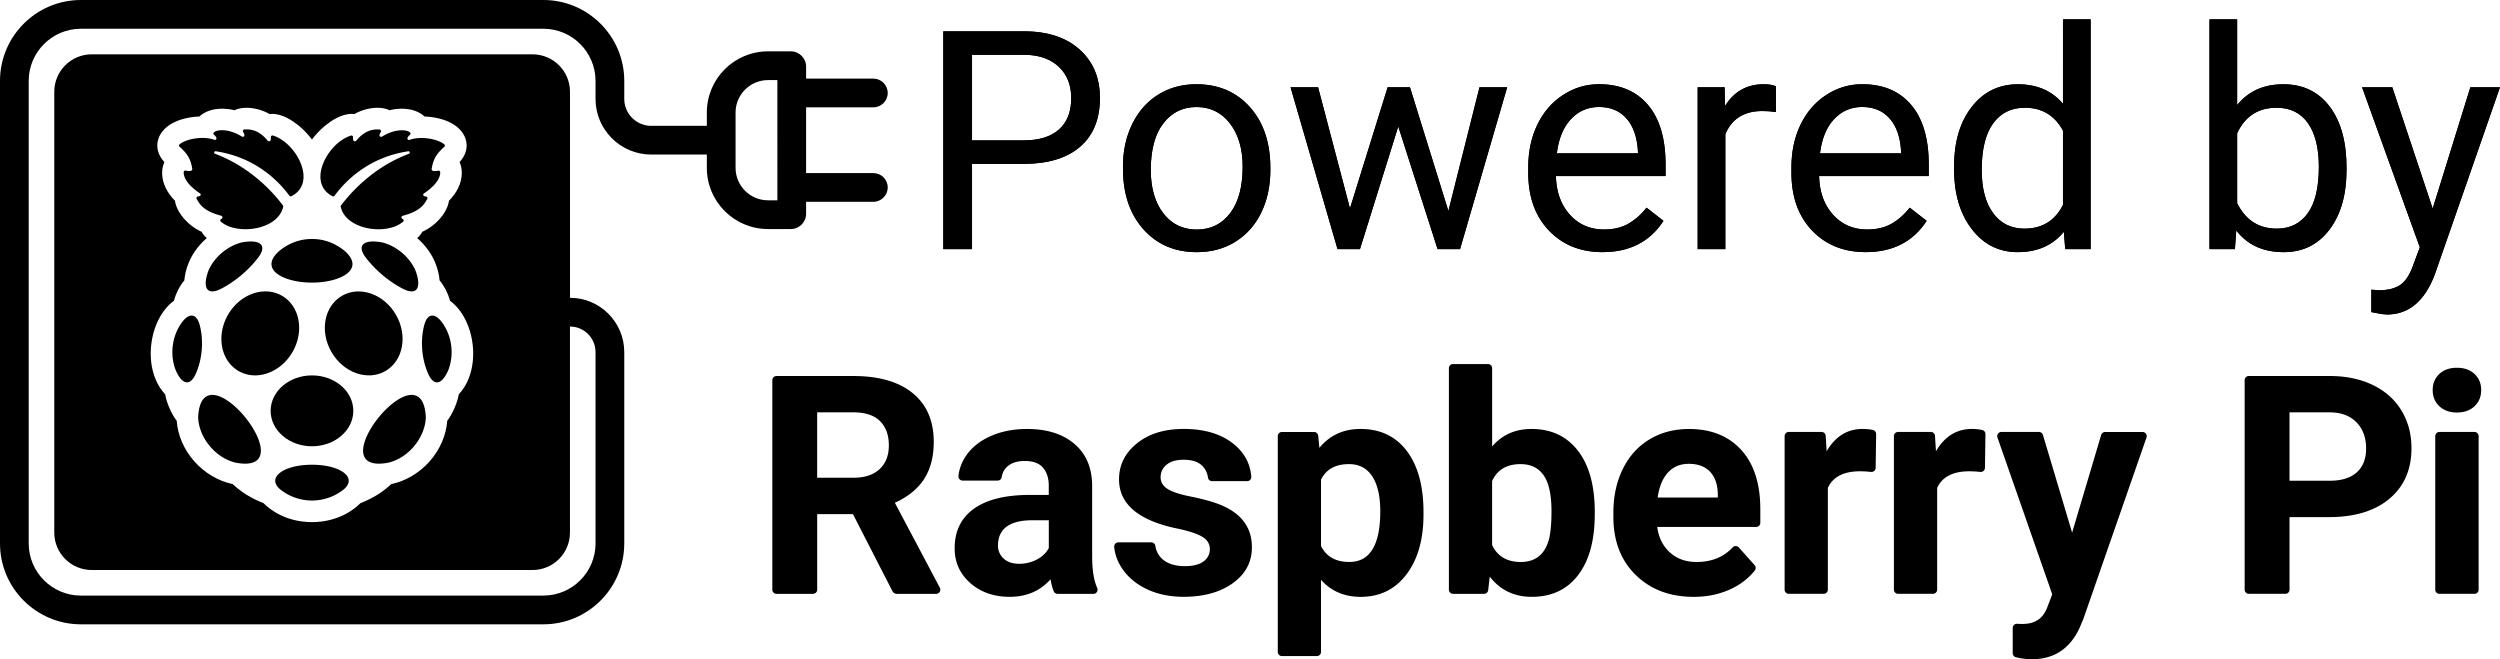 <?xml version="1.0" encoding="UTF-8" standalone="no"?>
<svg
   fill="currentColor"
   class="text-white"
   viewBox="0 0 962.25 253.74"
   version="1.1"
   id="svg4"
   sodipodi:docname="powered_by_rpi.svg"
   width="962.25"
   height="253.74"
   inkscape:version="1.4.1 (93de688d07, 2025-03-30)"
   xmlns:inkscape="http://www.inkscape.org/namespaces/inkscape"
   xmlns:sodipodi="http://sodipodi.sourceforge.net/DTD/sodipodi-0.dtd"
   xmlns="http://www.w3.org/2000/svg"
   xmlns:svg="http://www.w3.org/2000/svg">
  <defs
     id="defs4" />
  <sodipodi:namedview
     id="namedview4"
     pagecolor="#ffffff"
     bordercolor="#000000"
     borderopacity="0.25"
     inkscape:showpageshadow="2"
     inkscape:pageopacity="0.0"
     inkscape:pagecheckerboard="0"
     inkscape:deskcolor="#d1d1d1"
     inkscape:zoom="0.8333471"
     inkscape:cx="379.19374"
     inkscape:cy="203.39664"
     inkscape:window-width="1707"
     inkscape:window-height="999"
     inkscape:window-x="0"
     inkscape:window-y="0"
     inkscape:window-maximized="1"
     inkscape:current-layer="svg4" />
  <g
     id="g4"
     transform="translate(-0.79,-0.73)">
    <path
       d="M 374.92,63.8 V 96.62 H 363.86 V 12.78 h 30.92 c 9.17,0 16.36,2.34 21.57,7.03 5.2,4.68 7.8,10.88 7.8,18.6 0,8.14 -2.54,14.41 -7.63,18.8 -5.09,4.39 -12.37,6.59 -21.85,6.59 z m 0,-9.04 h 19.87 c 5.91,0 10.44,-1.39 13.59,-4.18 3.15,-2.79 4.72,-6.82 4.72,-12.09 0,-5 -1.58,-9 -4.72,-12 -3.15,-3 -7.47,-4.56 -12.96,-4.67 h -20.5 z m 58.1,10.13 c 0,-6.1 1.2,-11.59 3.6,-16.47 2.4,-4.88 5.74,-8.64 10.02,-11.29 4.28,-2.65 9.16,-3.97 14.66,-3.97 8.48,0 15.35,2.94 20.59,8.81 5.24,5.87 7.86,13.69 7.86,23.44 v 0.75 c 0,6.06 -1.16,11.51 -3.48,16.33 -2.33,4.82 -5.64,8.57 -9.96,11.26 -4.32,2.69 -9.28,4.03 -14.89,4.03 -8.45,0 -15.29,-2.94 -20.53,-8.81 -5.24,-5.87 -7.86,-13.65 -7.86,-23.32 v -0.76 z m 10.71,1.27 c 0,6.91 1.6,12.46 4.81,16.64 3.2,4.19 7.49,6.28 12.87,6.28 5.41,0 9.71,-2.12 12.9,-6.36 3.19,-4.24 4.78,-10.18 4.78,-17.82 0,-6.83 -1.62,-12.37 -4.87,-16.61 -3.25,-4.24 -7.55,-6.36 -12.93,-6.36 -5.26,0 -9.5,2.09 -12.73,6.28 -3.21,4.17 -4.83,10.16 -4.83,17.95 z m 114.54,15.78 11.98,-47.62 h 10.65 l -18.14,62.31 h -8.64 L 538.98,49.4 524.24,96.62 H 515.6 L 497.52,34.31 h 10.6 l 12.27,46.64 14.51,-46.64 h 8.58 z m 59.31,15.83 c -8.45,0 -15.32,-2.77 -20.62,-8.32 -5.3,-5.55 -7.95,-12.97 -7.95,-22.26 v -1.96 c 0,-6.18 1.18,-11.7 3.54,-16.56 2.36,-4.86 5.66,-8.66 9.9,-11.4 4.24,-2.75 8.84,-4.12 13.79,-4.12 8.1,0 14.4,2.67 18.89,8 4.49,5.33 6.74,12.97 6.74,22.92 v 4.43 h -42.21 c 0.15,6.14 1.95,11.1 5.38,14.89 3.43,3.78 7.8,5.67 13.1,5.67 3.76,0 6.95,-0.77 9.56,-2.3 2.61,-1.54 4.89,-3.57 6.85,-6.1 l 6.51,5.07 c -5.2,8.03 -13.03,12.04 -23.48,12.04 z m -1.32,-55.86 c -4.3,0 -7.91,1.57 -10.83,4.69 -2.92,3.13 -4.72,7.51 -5.41,13.16 h 31.21 v -0.81 c -0.31,-5.41 -1.77,-9.61 -4.38,-12.58 -2.61,-2.97 -6.14,-4.46 -10.59,-4.46 z m 68.07,1.96 c -1.61,-0.27 -3.36,-0.4 -5.24,-0.4 -6.99,0 -11.73,2.98 -14.22,8.93 V 96.63 H 654.22 V 34.31 h 10.37 l 0.17,7.2 c 3.49,-5.57 8.44,-8.35 14.86,-8.35 2.07,0 3.65,0.27 4.72,0.81 v 9.9 z m 34.55,53.9 c -8.45,0 -15.32,-2.77 -20.62,-8.32 -5.3,-5.55 -7.95,-12.97 -7.95,-22.26 v -1.96 c 0,-6.18 1.18,-11.7 3.54,-16.56 2.36,-4.86 5.66,-8.66 9.9,-11.4 4.24,-2.75 8.84,-4.12 13.79,-4.12 8.1,0 14.4,2.67 18.89,8 4.49,5.33 6.74,12.97 6.74,22.92 v 4.43 h -42.21 c 0.15,6.14 1.95,11.1 5.38,14.89 3.43,3.78 7.8,5.67 13.1,5.67 3.76,0 6.95,-0.77 9.56,-2.3 2.61,-1.54 4.89,-3.57 6.85,-6.1 l 6.51,5.07 c -5.21,8.03 -13.04,12.04 -23.48,12.04 z m -1.33,-55.86 c -4.3,0 -7.91,1.57 -10.83,4.69 -2.92,3.13 -4.72,7.51 -5.41,13.16 h 31.21 v -0.81 c -0.31,-5.41 -1.77,-9.61 -4.38,-12.58 -2.6,-2.97 -6.13,-4.46 -10.59,-4.46 z m 35.36,23.04 c 0,-9.56 2.26,-17.25 6.8,-23.06 4.53,-5.82 10.46,-8.72 17.79,-8.72 7.29,0 13.07,2.49 17.33,7.49 V 8.17 h 10.65 v 88.45 h -9.79 l -0.52,-6.68 c -4.26,5.22 -10.19,7.83 -17.79,7.83 -7.22,0 -13.1,-2.95 -17.65,-8.87 -4.55,-5.91 -6.82,-13.63 -6.82,-23.15 z m 10.65,1.21 c 0,7.07 1.46,12.59 4.38,16.58 2.92,3.99 6.95,5.99 12.09,5.99 6.76,0 11.69,-3.03 14.8,-9.1 V 51.01 c -3.19,-5.87 -8.08,-8.81 -14.68,-8.81 -5.22,0 -9.29,2.02 -12.21,6.05 -2.92,4.03 -4.38,10 -4.38,17.91 z m 140.4,0 c 0,9.52 -2.19,17.17 -6.56,22.95 -4.37,5.78 -10.25,8.67 -17.62,8.67 -7.87,0 -13.96,-2.78 -18.25,-8.35 l -0.52,7.2 h -9.79 V 8.17 h 10.65 v 33 c 4.3,-5.34 10.23,-8 17.79,-8 7.56,0 13.5,2.86 17.82,8.58 4.32,5.72 6.48,13.55 6.48,23.49 z m -10.65,-1.21 c 0,-7.26 -1.4,-12.86 -4.2,-16.82 -2.8,-3.96 -6.83,-5.93 -12.09,-5.93 -7.03,0 -12.07,3.26 -15.15,9.79 v 26.95 c 3.26,6.53 8.35,9.79 15.26,9.79 5.1,0 9.08,-1.98 11.92,-5.93 2.83,-3.96 4.26,-9.91 4.26,-17.85 z m 43.82,16.06 14.51,-46.7 h 11.4 l -25.05,71.92 c -3.88,10.37 -10.04,15.55 -18.48,15.55 l -2.02,-0.17 -3.97,-0.75 v -8.64 l 2.88,0.23 c 3.61,0 6.42,-0.73 8.44,-2.19 2.02,-1.46 3.67,-4.13 4.98,-8 l 2.36,-6.33 -22.23,-61.62 h 11.63 z"
       id="path1" />
    <path
       d="M 374.92,63.8 V 96.62 H 363.86 V 12.78 h 30.92 c 9.17,0 16.36,2.34 21.57,7.03 5.2,4.68 7.8,10.88 7.8,18.6 0,8.14 -2.54,14.41 -7.63,18.8 -5.09,4.39 -12.37,6.59 -21.85,6.59 z m 0,-9.04 h 19.87 c 5.91,0 10.44,-1.39 13.59,-4.18 3.15,-2.79 4.72,-6.82 4.72,-12.09 0,-5 -1.58,-9 -4.72,-12 -3.15,-3 -7.47,-4.56 -12.96,-4.67 h -20.5 z m 58.1,10.13 c 0,-6.1 1.2,-11.59 3.6,-16.47 2.4,-4.88 5.74,-8.64 10.02,-11.29 4.28,-2.65 9.16,-3.97 14.66,-3.97 8.48,0 15.35,2.94 20.59,8.81 5.24,5.87 7.86,13.69 7.86,23.44 v 0.75 c 0,6.06 -1.16,11.51 -3.48,16.33 -2.33,4.82 -5.64,8.57 -9.96,11.26 -4.32,2.69 -9.28,4.03 -14.89,4.03 -8.45,0 -15.29,-2.94 -20.53,-8.81 -5.24,-5.87 -7.86,-13.65 -7.86,-23.32 v -0.76 z m 10.71,1.27 c 0,6.91 1.6,12.46 4.81,16.64 3.2,4.19 7.49,6.28 12.87,6.28 5.41,0 9.71,-2.12 12.9,-6.36 3.19,-4.24 4.78,-10.18 4.78,-17.82 0,-6.83 -1.62,-12.37 -4.87,-16.61 -3.25,-4.24 -7.55,-6.36 -12.93,-6.36 -5.26,0 -9.5,2.09 -12.73,6.28 -3.21,4.17 -4.83,10.16 -4.83,17.95 z m 114.54,15.78 11.98,-47.62 h 10.65 l -18.14,62.31 h -8.64 L 538.98,49.4 524.24,96.62 H 515.6 L 497.52,34.31 h 10.6 l 12.27,46.64 14.51,-46.64 h 8.58 z m 59.31,15.83 c -8.45,0 -15.32,-2.77 -20.62,-8.32 -5.3,-5.55 -7.95,-12.97 -7.95,-22.26 v -1.96 c 0,-6.18 1.18,-11.7 3.54,-16.56 2.36,-4.86 5.66,-8.66 9.9,-11.4 4.24,-2.75 8.84,-4.12 13.79,-4.12 8.1,0 14.4,2.67 18.89,8 4.49,5.33 6.74,12.97 6.74,22.92 v 4.43 h -42.21 c 0.15,6.14 1.95,11.1 5.38,14.89 3.43,3.78 7.8,5.67 13.1,5.67 3.76,0 6.95,-0.77 9.56,-2.3 2.61,-1.54 4.89,-3.57 6.85,-6.1 l 6.51,5.07 c -5.2,8.03 -13.03,12.04 -23.48,12.04 z m -1.32,-55.86 c -4.3,0 -7.91,1.57 -10.83,4.69 -2.92,3.13 -4.72,7.51 -5.41,13.16 h 31.21 v -0.81 c -0.31,-5.41 -1.77,-9.61 -4.38,-12.58 -2.61,-2.97 -6.14,-4.46 -10.59,-4.46 z m 68.07,1.96 c -1.61,-0.27 -3.36,-0.4 -5.24,-0.4 -6.99,0 -11.73,2.98 -14.22,8.93 V 96.63 H 654.22 V 34.31 h 10.37 l 0.17,7.2 c 3.49,-5.57 8.44,-8.35 14.86,-8.35 2.07,0 3.65,0.27 4.72,0.81 v 9.9 z m 34.55,53.9 c -8.45,0 -15.32,-2.77 -20.62,-8.32 -5.3,-5.55 -7.95,-12.97 -7.95,-22.26 v -1.96 c 0,-6.18 1.18,-11.7 3.54,-16.56 2.36,-4.86 5.66,-8.66 9.9,-11.4 4.24,-2.75 8.84,-4.12 13.79,-4.12 8.1,0 14.4,2.67 18.89,8 4.49,5.33 6.74,12.97 6.74,22.92 v 4.43 h -42.21 c 0.15,6.14 1.95,11.1 5.38,14.89 3.43,3.78 7.8,5.67 13.1,5.67 3.76,0 6.95,-0.77 9.56,-2.3 2.61,-1.54 4.89,-3.57 6.85,-6.1 l 6.51,5.07 c -5.21,8.03 -13.04,12.04 -23.48,12.04 z m -1.33,-55.86 c -4.3,0 -7.91,1.57 -10.83,4.69 -2.92,3.13 -4.72,7.51 -5.41,13.16 h 31.21 v -0.81 c -0.31,-5.41 -1.77,-9.61 -4.38,-12.58 -2.6,-2.97 -6.13,-4.46 -10.59,-4.46 z m 35.36,23.04 c 0,-9.56 2.26,-17.25 6.8,-23.06 4.53,-5.82 10.46,-8.72 17.79,-8.72 7.29,0 13.07,2.49 17.33,7.49 V 8.17 h 10.65 v 88.45 h -9.79 l -0.52,-6.68 c -4.26,5.22 -10.19,7.83 -17.79,7.83 -7.22,0 -13.1,-2.95 -17.65,-8.87 -4.55,-5.91 -6.82,-13.63 -6.82,-23.15 z m 10.65,1.21 c 0,7.07 1.46,12.59 4.38,16.58 2.92,3.99 6.95,5.99 12.09,5.99 6.76,0 11.69,-3.03 14.8,-9.1 V 51.01 c -3.19,-5.87 -8.08,-8.81 -14.68,-8.81 -5.22,0 -9.29,2.02 -12.21,6.05 -2.92,4.03 -4.38,10 -4.38,17.91 z m 140.4,0 c 0,9.52 -2.19,17.17 -6.56,22.95 -4.37,5.78 -10.25,8.67 -17.62,8.67 -7.87,0 -13.96,-2.78 -18.25,-8.35 l -0.52,7.2 h -9.79 V 8.17 h 10.65 v 33 c 4.3,-5.34 10.23,-8 17.79,-8 7.56,0 13.5,2.86 17.82,8.58 4.32,5.72 6.48,13.55 6.48,23.49 z m -10.65,-1.21 c 0,-7.26 -1.4,-12.86 -4.2,-16.82 -2.8,-3.96 -6.83,-5.93 -12.09,-5.93 -7.03,0 -12.07,3.26 -15.15,9.79 v 26.95 c 3.26,6.53 8.35,9.79 15.26,9.79 5.1,0 9.08,-1.98 11.92,-5.93 2.83,-3.96 4.26,-9.91 4.26,-17.85 z m 43.82,16.06 14.51,-46.7 h 11.4 l -25.05,71.92 c -3.88,10.37 -10.04,15.55 -18.48,15.55 l -2.02,-0.17 -3.97,-0.75 v -8.64 l 2.88,0.23 c 3.61,0 6.42,-0.73 8.44,-2.19 2.02,-1.46 3.67,-4.13 4.98,-8 l 2.36,-6.33 -22.23,-61.62 h 11.63 z m -608.04,117.6 h -13.76 v 29.08 c 0,0.89 -0.72,1.61 -1.61,1.61 h -14.05 c -0.89,0 -1.61,-0.72 -1.61,-1.61 v -80.62 c 0,-0.89 0.72,-1.61 1.61,-1.61 h 29.54 c 9.91,0 17.55,2.21 22.92,6.62 5.37,4.42 8.06,10.65 8.06,18.72 0,5.72 -1.24,10.49 -3.71,14.31 -2.48,3.82 -6.23,6.86 -11.26,9.13 l 17.32,32.7 c 0.57,1.07 -0.21,2.37 -1.43,2.37 H 346 c -0.73,0 -1.39,-0.41 -1.72,-1.05 z m -13.77,-14 h 13.94 c 4.34,0 7.7,-1.1 10.08,-3.31 2.38,-2.21 3.57,-5.25 3.57,-9.13 0,-3.95 -1.12,-7.06 -3.37,-9.33 -2.25,-2.26 -5.69,-3.4 -10.34,-3.4 h -13.88 z m 91.08,43.75 c -0.55,-1.31 -0.96,-2.86 -1.24,-4.65 -4.03,4.49 -9.27,6.74 -15.72,6.74 -6.1,0 -11.16,-1.77 -15.18,-5.3 -4.01,-3.53 -6.02,-7.98 -6.02,-13.36 0,-6.6 2.45,-11.67 7.34,-15.2 4.9,-3.53 11.97,-5.32 21.22,-5.36 h 7.66 v -3.57 c 0,-2.88 -0.74,-5.18 -2.22,-6.91 -1.48,-1.73 -3.81,-2.59 -7,-2.59 -2.8,0 -5,0.67 -6.59,2.02 -1.28,1.08 -2.05,2.48 -2.3,4.21 -0.11,0.77 -0.8,1.32 -1.58,1.32 h -13.45 c -0.98,0 -1.72,-0.86 -1.61,-1.83 0.32,-2.91 1.4,-5.64 3.24,-8.19 2.23,-3.07 5.37,-5.48 9.44,-7.23 4.07,-1.75 8.64,-2.62 13.71,-2.62 7.68,0 13.77,1.93 18.29,5.79 4.51,3.86 6.77,9.28 6.77,16.27 v 27.01 c 0.03,4.71 0.48,8.83 1.93,12.08 0.49,1.09 -0.25,2.32 -1.44,2.32 h -13.79 c -0.62,-0.01 -1.22,-0.36 -1.46,-0.95 z m -13.33,-10.63 c 2.46,0 4.72,-0.55 6.8,-1.64 2.07,-1.09 3.61,-2.56 4.61,-4.41 v -10.71 h -6.22 c -8.33,0 -12.77,2.88 -13.3,8.64 l -0.06,0.98 c 0,2.07 0.73,3.78 2.19,5.13 1.45,1.34 3.45,2.01 5.98,2.01 z m 73.39,-5.65 c 0,-2.03 -1.01,-3.64 -3.02,-4.81 -2.02,-1.17 -5.25,-2.22 -9.7,-3.14 -14.82,-3.11 -22.23,-9.41 -22.23,-18.89 0,-5.53 2.29,-10.14 6.88,-13.85 4.59,-3.7 10.59,-5.56 18,-5.56 7.91,0 14.23,1.86 18.98,5.59 4.29,3.37 6.64,7.64 7.05,12.83 0.07,0.91 -0.7,1.68 -1.62,1.68 h -13.47 c -0.78,0 -1.48,-0.56 -1.58,-1.34 -0.24,-1.79 -0.98,-3.31 -2.22,-4.57 -1.54,-1.55 -3.94,-2.33 -7.2,-2.33 -2.8,0 -4.97,0.63 -6.51,1.9 -1.54,1.27 -2.3,2.88 -2.3,4.84 0,1.84 0.87,3.33 2.62,4.46 1.75,1.13 4.69,2.11 8.84,2.94 4.15,0.83 7.64,1.76 10.48,2.79 8.79,3.23 13.19,8.81 13.19,16.76 0,5.68 -2.44,10.28 -7.31,13.79 -4.88,3.51 -11.17,5.27 -18.89,5.27 -5.22,0 -9.86,-0.93 -13.91,-2.79 -4.05,-1.86 -7.23,-4.41 -9.53,-7.66 -1.93,-2.71 -3.05,-5.6 -3.36,-8.68 -0.1,-0.97 0.63,-1.83 1.61,-1.83 h 12.63 c 0.76,0 1.46,0.53 1.58,1.29 0.37,2.34 1.42,4.17 3.15,5.51 2.03,1.58 4.76,2.36 8.18,2.36 3.19,0 5.59,-0.6 7.23,-1.81 1.61,-1.2 2.43,-2.79 2.43,-4.75 z m 82.24,-13.36 c 0,9.6 -2.18,17.29 -6.54,23.07 -4.36,5.78 -10.24,8.67 -17.65,8.67 -6.3,0 -11.38,-2.19 -15.26,-6.57 v 27.76 c 0,0.89 -0.72,1.61 -1.61,1.61 h -13.42 c -0.89,0 -1.61,-0.72 -1.61,-1.61 v -83.04 c 0,-0.89 0.72,-1.61 1.61,-1.61 h 12.35 c 0.83,0 1.53,0.63 1.61,1.46 l 0.44,4.64 c 4.03,-4.84 9.29,-7.26 15.78,-7.26 7.68,0 13.65,2.84 17.91,8.52 4.26,5.68 6.39,13.52 6.39,23.5 z m -16.64,-1.21 c 0,-5.8 -1.03,-10.27 -3.08,-13.42 -2.05,-3.15 -5.04,-4.72 -8.96,-4.72 -5.22,0 -8.81,2 -10.77,5.99 v 25.51 c 2.03,4.11 5.66,6.16 10.88,6.16 7.95,0.01 11.93,-6.5 11.93,-19.52 z m 82.55,1.21 c 0,9.98 -2.13,17.77 -6.39,23.35 -4.26,5.59 -10.21,8.38 -17.85,8.38 -6.76,0 -12.15,-2.59 -16.18,-7.77 l -0.59,5.19 c -0.09,0.82 -0.78,1.43 -1.6,1.43 h -11.92 c -0.89,0 -1.61,-0.72 -1.61,-1.61 v -85.23 c 0,-0.89 0.72,-1.61 1.61,-1.61 h 13.42 c 0.89,0 1.61,0.72 1.61,1.61 v 30.12 c 3.84,-4.49 8.89,-6.74 15.15,-6.74 7.6,0 13.56,2.79 17.88,8.38 4.32,5.59 6.48,13.45 6.48,23.58 v 0.92 z m -16.65,-1.21 c 0,-6.3 -1,-10.89 -2.99,-13.79 -2,-2.9 -4.97,-4.35 -8.93,-4.35 -5.3,0 -8.95,2.17 -10.94,6.51 v 24.59 c 2.03,4.38 5.72,6.57 11.06,6.57 5.37,0 8.91,-2.65 10.6,-7.95 0.8,-2.53 1.2,-6.39 1.2,-11.58 z m 54.75,32.95 c -9.14,0 -16.58,-2.8 -22.32,-8.41 -5.74,-5.61 -8.61,-13.07 -8.61,-22.4 v -1.61 c 0,-6.26 1.21,-11.85 3.63,-16.79 2.42,-4.93 5.85,-8.73 10.28,-11.4 4.43,-2.67 9.49,-4 15.18,-4 8.52,0 15.23,2.69 20.13,8.06 4.9,5.38 7.34,13 7.34,22.86 v 5.18 c 0,0.89 -0.72,1.61 -1.61,1.61 h -38.07 c 0.54,4.07 2.16,7.33 4.87,9.79 2.71,2.46 6.13,3.69 10.28,3.69 5.77,0 10.41,-1.88 13.91,-5.64 0.64,-0.69 1.75,-0.62 2.38,0.08 l 6.03,6.76 c 0.52,0.58 0.57,1.46 0.09,2.07 -2.4,3.02 -5.51,5.42 -9.33,7.19 -4.27,1.97 -8.99,2.96 -14.18,2.96 z m -1.9,-51.2 c -3.3,0 -5.98,1.12 -8.03,3.36 -2.05,2.24 -3.37,5.44 -3.95,9.6 h 23.15 v -1.33 c -0.08,-3.7 -1.08,-6.57 -2.99,-8.59 -1.92,-2.03 -4.65,-3.04 -8.18,-3.04 z m 71.92,1.54 c -0.01,0.94 -0.83,1.68 -1.77,1.58 a 39.49,39.49 0 0 0 -4.25,-0.25 c -6.3,0 -10.42,2.13 -12.38,6.39 v 39.16 c 0,0.89 -0.72,1.61 -1.61,1.61 H 689.3 c -0.89,0 -1.61,-0.72 -1.61,-1.61 v -59.09 c 0,-0.89 0.72,-1.61 1.61,-1.61 h 12.59 c 0.85,0 1.56,0.66 1.61,1.51 l 0.37,5.92 c 3.34,-5.72 7.96,-8.58 13.88,-8.58 1.39,0 2.71,0.14 3.97,0.42 0.72,0.16 1.21,0.84 1.2,1.58 z m 42.07,0 c -0.01,0.94 -0.83,1.68 -1.77,1.58 a 39.49,39.49 0 0 0 -4.25,-0.25 c -6.29,0 -10.42,2.13 -12.38,6.39 v 39.16 c 0,0.89 -0.72,1.61 -1.61,1.61 h -13.42 c -0.89,0 -1.61,-0.72 -1.61,-1.61 v -59.09 c 0,-0.89 0.72,-1.61 1.61,-1.61 h 12.59 c 0.85,0 1.56,0.66 1.61,1.51 l 0.37,5.92 c 3.34,-5.72 7.97,-8.58 13.88,-8.58 1.39,0 2.71,0.14 3.97,0.42 0.72,0.16 1.21,0.84 1.2,1.58 z m 33.55,24.95 11.18,-37.6 c 0.2,-0.68 0.83,-1.15 1.55,-1.15 h 14.38 c 1.11,0 1.89,1.1 1.52,2.14 l -24.31,69.84 -1.38,3.28 c -3.72,8.14 -9.87,12.21 -18.43,12.21 -2.03,0 -4.08,-0.26 -6.16,-0.77 -0.72,-0.18 -1.21,-0.84 -1.21,-1.58 v -9.68 c 0,-0.92 0.76,-1.65 1.68,-1.61 l 1.65,0.07 c 3.15,0 4.7,-0.55 6.26,-1.51 1.55,-0.96 2.77,-2.55 3.66,-4.78 l 1.96,-5.13 -21.08,-60.34 c -0.37,-1.05 0.41,-2.15 1.52,-2.15 h 14.43 c 0.71,0 1.34,0.47 1.55,1.15 z m 83.68,-5.99 v 27.93 c 0,0.89 -0.72,1.61 -1.61,1.61 h -14.05 c -0.89,0 -1.61,-0.72 -1.61,-1.61 v -80.62 c 0,-0.89 0.72,-1.61 1.61,-1.61 h 31.1 c 6.3,0 11.83,1.15 16.61,3.46 4.78,2.3 8.46,5.58 11.03,9.82 2.57,4.24 3.86,9.07 3.86,14.48 0,8.22 -2.81,14.7 -8.44,19.44 -5.62,4.74 -13.41,7.11 -23.35,7.11 h -15.15 z m 0,-13.99 h 15.43 c 4.57,0 8.05,-1.07 10.45,-3.23 2.4,-2.15 3.6,-5.22 3.6,-9.21 0,-4.11 -1.21,-7.43 -3.63,-9.96 -2.42,-2.53 -5.76,-3.84 -10.02,-3.92 h -15.84 v 26.32 z m 55.11,-34.9 c 0,-2.5 0.84,-4.55 2.51,-6.16 1.67,-1.61 3.95,-2.42 6.82,-2.42 2.84,0 5.11,0.81 6.8,2.42 1.69,1.61 2.53,3.67 2.53,6.16 0,2.53 -0.86,4.61 -2.56,6.22 -1.71,1.61 -3.97,2.42 -6.77,2.42 -2.8,0 -5.06,-0.81 -6.77,-2.42 -1.71,-1.62 -2.56,-3.69 -2.56,-6.22 z m 16.06,78.43 h -13.47 c -0.89,0 -1.61,-0.72 -1.61,-1.61 V 168.6 c 0,-0.89 0.72,-1.61 1.61,-1.61 h 13.47 c 0.89,0 1.61,0.72 1.61,1.61 v 59.09 c 0.01,0.89 -0.72,1.61 -1.61,1.61 z M 86.02,84.98 c -0.55,0.24 -0.56,0.77 -0.2,1.08 6.22,5.34 21.98,3.24 23.98,-5.75 0.04,-0.18 0,-0.37 -0.11,-0.51 -3.74,-4.99 -12.43,-14.75 -26.14,-19.89 -0.56,-0.21 -0.34,-1.04 0.25,-0.96 13.31,1.98 22.68,9.38 28.38,17.11 0.19,0.26 0.53,0.33 0.81,0.18 10.1,-5.22 1.81,-20.62 -7.15,-23.35 a 0.637,0.637 0 0 0 -0.81,0.67 c 0.2,1.9 -0.95,1.66 -1.22,1.32 -2.99,-3.71 -6.15,-4.56 -8.98,-4.31 -0.5,0.04 -0.74,0.62 -0.43,1.02 1.13,1.67 -0.09,1.99 -0.54,1.69 -4.6,-2.87 -8.98,-2.88 -10.67,-1.67 -0.33,0.23 -0.34,0.72 -0.04,0.98 1.7,1.45 0.75,2.17 0.15,1.95 -4.67,-1.65 -11.11,-0.19 -13.36,1.71 -0.3,0.25 -0.31,0.71 -0.02,0.97 2.84,2.52 4.24,4.54 4.87,8.5 0.13,1.12 -1.73,0.88 -2.51,0.68 -0.39,-0.1 -0.78,0.19 -0.79,0.59 -0.07,2.69 2.47,5.64 6.25,8.17 0.51,0.34 0.43,1.15 -0.72,1.18 -0.52,0.04 -0.76,0.52 -0.54,0.94 1.35,2.5 3.18,4.86 9.43,6.48 0.62,0.17 0.66,0.98 0.11,1.22 z m 0.62,26.5 c 4.85,-2.65 9.44,-6.51 12.91,-10.82 4.63,-5.5 1.62,-7.95 -5.67,-6.63 -5.44,1.32 -10.58,5.63 -12.81,10.75 -2.59,6.9 -0.57,10.21 5.57,6.7 z m -9.58,49.93 c 0.3,7.96 6.92,15.81 14.71,17.46 27.39,4.83 -13.49,-45.83 -14.71,-17.46 z m 0.57,-35.7 c -1.3,-4.68 -4.57,-4.9 -7.81,0.62 -2.98,4.97 -3.49,11.43 -1.46,16.74 2.17,5.14 5.18,6.76 7.58,1.98 2.72,-5.79 3.36,-13.16 1.69,-19.34 z m 70.24,-31.68 c -7.29,-1.32 -10.3,1.13 -5.67,6.63 3.47,4.31 8.05,8.17 12.91,10.82 6.15,3.51 8.16,0.2 5.57,-6.7 -2.24,-5.12 -7.38,-9.43 -12.81,-10.75 z M 128.75,76.25 c 0.28,0.15 0.63,0.07 0.81,-0.18 5.7,-7.74 15.07,-15.14 28.38,-17.11 0.59,-0.09 0.8,0.75 0.25,0.96 -13.7,5.13 -22.4,14.9 -26.14,19.89 -0.11,0.15 -0.15,0.33 -0.11,0.51 2,8.99 17.76,11.1 23.98,5.75 0.36,-0.31 0.35,-0.84 -0.2,-1.08 -0.55,-0.24 -0.51,-1.05 0.09,-1.21 6.24,-1.62 8.08,-3.97 9.43,-6.48 0.23,-0.42 -0.02,-0.9 -0.54,-0.94 -1.16,-0.03 -1.23,-0.84 -0.72,-1.18 3.78,-2.53 6.32,-5.48 6.25,-8.17 -0.01,-0.4 -0.4,-0.69 -0.79,-0.59 -0.78,0.2 -2.64,0.44 -2.51,-0.68 0.64,-3.96 2.03,-5.98 4.87,-8.5 0.29,-0.26 0.28,-0.72 -0.02,-0.97 -2.25,-1.9 -8.69,-3.36 -13.36,-1.71 -0.6,0.22 -1.55,-0.5 0.15,-1.95 0.3,-0.27 0.29,-0.75 -0.04,-0.98 -1.68,-1.21 -6.07,-1.2 -10.67,1.67 -0.45,0.3 -1.66,-0.02 -0.54,-1.69 0.3,-0.4 0.06,-0.98 -0.43,-1.02 -2.83,-0.25 -6,0.6 -8.98,4.31 -0.27,0.34 -1.42,0.58 -1.22,-1.32 0.04,-0.45 -0.38,-0.8 -0.81,-0.67 -8.93,2.72 -17.23,18.12 -7.13,23.34 z m -7.88,33.26 c 10.96,0 21.03,-5.17 12.24,-12.48 -5.27,-4.13 -10.3,-4.31 -12.24,-4.31 -1.94,0 -6.97,0.18 -12.24,4.31 -8.78,7.31 1.29,12.48 12.24,12.48 z m -7.49,26.71 c 4.62,-8 2.8,-17.69 -4.05,-21.65 -6.86,-3.96 -16.16,-0.68 -20.77,7.31 -4.62,8 -2.8,17.69 4.05,21.65 6.85,3.97 16.15,0.69 20.77,-7.31 z m 50.74,-10.51 c -1.67,6.18 -1.03,13.55 1.69,19.35 2.4,4.78 5.41,3.16 7.58,-1.98 2.03,-5.31 1.52,-11.78 -1.46,-16.74 -3.25,-5.53 -6.52,-5.31 -7.81,-0.63 z m -43.25,53.89 c -11.4,0 -18.23,5.4 -11.44,10.09 3.22,2.32 7.17,3.69 11.44,3.69 4.27,0 8.22,-1.37 11.44,-3.69 6.8,-4.69 -0.04,-10.09 -11.44,-10.09 z m 29.11,-0.73 c 7.79,-1.64 14.41,-9.49 14.71,-17.46 -1.22,-28.37 -42.1,22.29 -14.71,17.46 z"
       id="path2" />
    <path
       d="M 336.94,67.35 H 311.06 V 42.04 h 25.88 c 3.05,0 5.53,-2.48 5.53,-5.53 0,-3.05 -2.48,-5.53 -5.53,-5.53 h -25.88 v -4.6 c 0,-3.25 -2.64,-5.89 -5.89,-5.89 h -8.77 c -13.01,0 -23.55,10.54 -23.55,23.55 v 5.12 h -21.42 c -5.71,0 -10.36,-4.65 -10.36,-10.36 V 31.86 C 241.07,14.7 227.11,0.73 209.95,0.73 H 31.91 C 14.75,0.73 0.79,14.69 0.79,31.86 V 209.9 c 0,17.16 13.96,31.13 31.12,31.13 h 178.04 c 17.16,0 31.12,-13.96 31.12,-31.13 v -73.65 c 0,-11.52 -9.37,-20.9 -20.89,-20.9 v -79.3 c 0,-7.96 -6.45,-14.41 -14.41,-14.41 H 36.09 c -7.96,0 -14.41,6.45 -14.41,14.41 v 169.67 c 0,7.96 6.45,14.41 14.41,14.41 h 169.67 c 7.96,0 14.41,-6.45 14.41,-14.41 v -79.31 c 5.42,0 9.84,4.41 9.84,9.84 v 73.65 c 0,11.07 -9,20.07 -20.06,20.07 H 31.91 c -11.06,0 -20.07,-9 -20.07,-20.07 V 31.87 c 0,-11.07 9,-20.07 20.07,-20.07 h 178.04 c 11.06,0 20.06,9 20.06,20.07 v 6.94 c 0,11.81 9.61,21.41 21.42,21.41 h 21.42 v 5.12 c 0,13.01 10.54,23.55 23.55,23.55 h 8.77 c 3.25,0 5.89,-2.64 5.89,-5.89 v -4.6 h 25.88 c 3.05,0 5.53,-2.48 5.53,-5.53 0,-3.05 -2.48,-5.52 -5.53,-5.52 z m -159.55,85.12 c -0.56,3.29 -2.44,7.6 -4.46,10.24 -0.41,5.56 -2.78,11.05 -6.72,15.54 -3.98,4.51 -9.22,7.62 -14.83,8.81 -3.39,3.17 -6.99,5.4 -11.86,7.34 -2.12,2.14 -8.31,7.29 -18.65,7.29 -10.34,0 -16.53,-5.15 -18.65,-7.29 -4.86,-1.94 -8.47,-4.17 -11.86,-7.34 -5.61,-1.19 -10.85,-4.3 -14.83,-8.81 -3.95,-4.48 -6.32,-9.97 -6.72,-15.54 -2.02,-2.63 -3.9,-6.94 -4.46,-10.23 -4.1,-4.34 -6.11,-11.19 -5.41,-18.53 0.71,-7.39 4.03,-13.96 8.75,-17.42 0.84,-2.98 2.2,-5.63 4.06,-7.89 0.28,-3.48 1.76,-10.28 8.62,-16.28 -0.76,-0.68 -1.48,-1.49 -1.99,-2.43 -5.72,-2.56 -9.76,-7.92 -10.23,-11.92 -3.05,-3.05 -4.8,-6.66 -4.95,-10.26 -0.07,-1.69 0.24,-3.27 0.87,-4.62 -2.53,-2.73 -3.36,-5.95 -2.29,-9.06 1.71,-4.95 7.7,-8.16 15.74,-8.5 2.16,-1.97 5.16,-3 8.76,-3 1.54,0 3.16,0.2 4.73,0.58 1.29,-0.62 2.87,-0.94 4.65,-0.94 3.01,0 6.32,0.91 8.87,2.42 0.35,-0.05 0.71,-0.07 1.07,-0.07 3.99,0 7.98,2.75 10,4.39 2,1.62 3.82,3.52 5.26,5.48 1.44,-1.96 3.25,-3.86 5.26,-5.48 2.02,-1.64 6.01,-4.39 10.01,-4.39 0.36,0 0.72,0.02 1.07,0.07 2.55,-1.51 5.86,-2.42 8.87,-2.42 1.78,0 3.36,0.32 4.65,0.94 1.57,-0.38 3.19,-0.58 4.73,-0.58 3.6,0 6.61,1.03 8.76,3 8.04,0.34 14.03,3.55 15.74,8.5 1.07,3.11 0.24,6.33 -2.29,9.06 0.64,1.35 0.94,2.92 0.87,4.62 -0.15,3.59 -1.89,7.2 -4.95,10.26 -0.47,3.99 -4.5,9.36 -10.23,11.92 -0.51,0.95 -1.23,1.76 -1.99,2.43 6.85,6 8.34,12.8 8.62,16.28 1.86,2.27 3.22,4.91 4.06,7.89 4.71,3.46 8.03,10.03 8.74,17.42 0.72,7.32 -1.29,14.18 -5.39,18.52 z M 300,77.83 h -3.6 c -6.89,0 -12.49,-5.6 -12.49,-12.49 V 44.05 c 0,-6.89 5.6,-12.49 12.49,-12.49 h 3.6 z"
       id="path3" />
    <path
       d="m 149.14,143.54 c 6.86,-3.96 8.67,-13.65 4.05,-21.65 -4.62,-8 -13.92,-11.27 -20.77,-7.31 -6.86,3.96 -8.67,13.65 -4.05,21.65 4.62,7.99 13.92,11.27 20.77,7.31 z m -28.27,1.68 c -8.79,0 -15.91,6.11 -15.91,13.64 0,7.53 7.12,13.64 15.91,13.64 8.79,0 15.91,-6.11 15.91,-13.64 0.01,-7.54 -7.12,-13.64 -15.91,-13.64 z"
       id="path4" />
  </g>
</svg>
